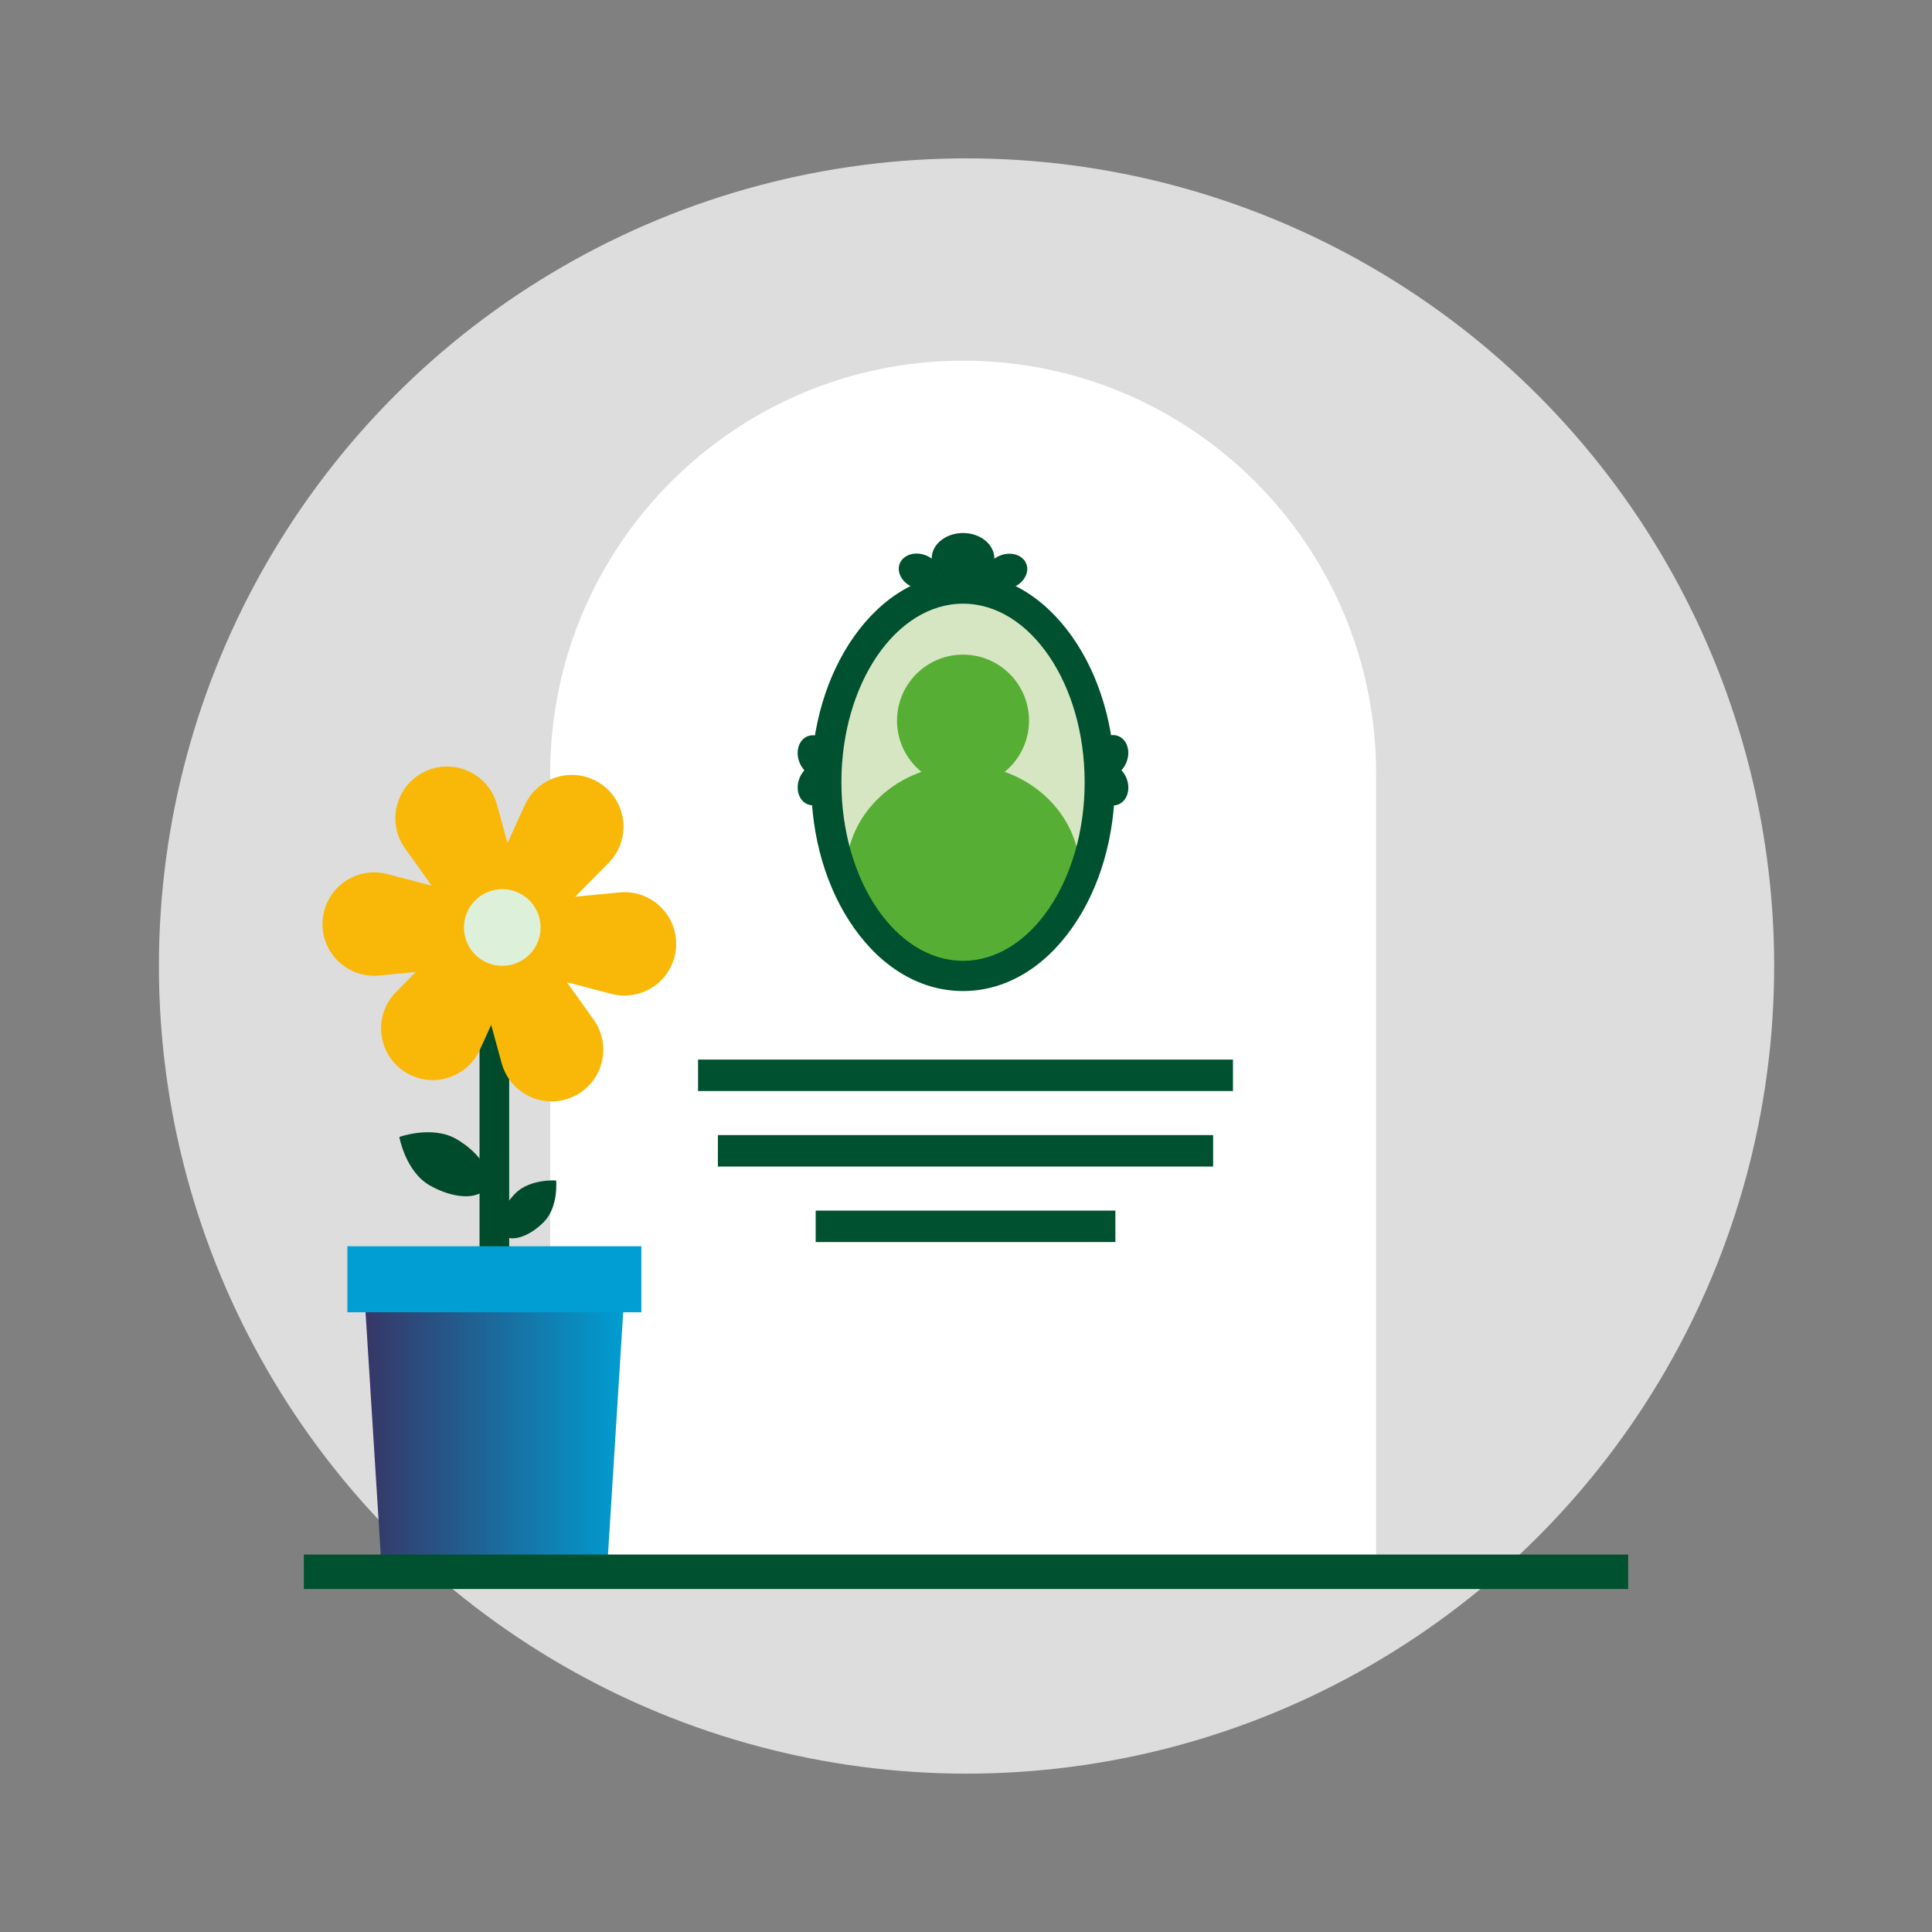 <?xml version="1.0" encoding="UTF-8"?><svg id="Laag_1" xmlns="http://www.w3.org/2000/svg" xmlns:xlink="http://www.w3.org/1999/xlink" viewBox="0 0 1080 1080"><rect x="0" y="0" width="1080" height="1080" fill="#808080" stroke="none"/><defs><linearGradient id="Naamloos_verloop_38" x1="-1130.19" y1="793.75" x2="-983.07" y2="793.75" gradientTransform="translate(1332.98)" gradientUnits="userSpaceOnUse"><stop offset="0" stop-color="#373565"/><stop offset="1" stop-color="#009ed2"/></linearGradient></defs><circle cx="540.3" cy="540" r="451.47" fill="#ddd"/><path d="M538.42,201.63h0c-127.49,0-230.85,103.35-230.85,230.85v446.16h461.69v-446.16c0-127.49-103.35-230.85-230.85-230.85Z" fill="#fff"/><rect x="390.23" y="592.31" width="299" height="17.59" fill="#00512f"/><rect x="401.31" y="634.52" width="276.84" height="17.59" fill="#00512f"/><rect x="455.97" y="676.73" width="167.53" height="17.59" fill="#00512f"/><path d="M461.9,437.28c0-59.8,34.23-108.27,76.45-108.27,42.22,0,76.45,48.47,76.45,108.27s-34.23,108.27-76.45,108.27c-42.22,0-76.45-48.47-76.45-108.27Z" fill="#d6e6c3"/><circle cx="538.34" cy="402.84" r="36.9" fill="#56af34"/><ellipse cx="538.34" cy="488.21" rx="65.46" ry="60.69" fill="#56af34"/><path d="M538.34,554c-23.24,0-44.89-12.53-60.96-35.29-15.44-21.86-23.94-50.78-23.94-81.43s8.5-59.57,23.94-81.43c16.07-22.76,37.72-35.29,60.96-35.29s44.89,12.53,60.96,35.29c15.44,21.86,23.94,50.78,23.94,81.43s-8.5,59.57-23.94,81.43c-16.07,22.76-37.72,35.29-60.96,35.29ZM538.34,337.46c-37.49,0-67.99,44.78-67.99,99.82s30.5,99.82,67.99,99.82,67.99-44.78,67.99-99.82-30.5-99.82-67.99-99.82Z" fill="#00512f"/><path d="M520.83,312.15c0-7.84,7.84-14.19,17.51-14.19s17.51,6.35,17.51,14.19c0,7.84-7.84,14.19-17.51,14.19-9.67,0-17.51-6.35-17.51-14.19Z" fill="#00512f"/><ellipse cx="514.02" cy="319.41" rx="9.6" ry="11.85" transform="translate(31.4 684.53) rotate(-68.97)" fill="#00512f"/><ellipse cx="562.66" cy="319.41" rx="11.85" ry="9.6" transform="translate(-77.15 223.24) rotate(-21.03)" fill="#00512f"/><ellipse cx="455.84" cy="438.62" rx="11.85" ry="9.6" transform="translate(-117.16 706.66) rotate(-68.97)" fill="#00512f"/><ellipse cx="455.84" cy="422.54" rx="9.6" ry="11.85" transform="translate(-121.29 191.77) rotate(-21.03)" fill="#00512f"/><ellipse cx="620.84" cy="438.62" rx="9.6" ry="11.85" transform="translate(-116.06 252.06) rotate(-21.03)" fill="#00512f"/><ellipse cx="620.84" cy="422.54" rx="11.85" ry="9.6" transform="translate(3.62 850.35) rotate(-68.97)" fill="#00512f"/><polygon points="349.92 708.87 202.79 708.87 213.44 878.63 339.27 878.63 349.92 708.87" fill="url(#Naamloos_verloop_38)"/><line x1="276.35" y1="715.13" x2="276.35" y2="575.43" fill="none" stroke="#004b2c" stroke-linecap="round" stroke-miterlimit="10" stroke-width="16.57"/><path d="M255.03,636.69c13.44,7.76,21,19.84,16.87,26.99-4.12,7.14-18.36,6.64-31.81-1.12-13.44-7.76-16.87-26.99-16.87-26.99,0,0,18.36-6.64,31.81,1.12Z" fill="#004b2c"/><path d="M304.11,682.99c-8.2,8.4-18.46,11.67-22.92,7.32-4.46-4.36-1.43-14.7,6.77-23.09,8.2-8.4,22.92-7.32,22.92-7.32,0,0,1.43,14.7-6.77,23.09Z" fill="#004b2c"/><rect x="194.19" y="696.68" width="164.34" height="36.9" transform="translate(552.71 1430.25) rotate(-180)" fill="#009ed2"/><path d="M290.62,525.25l-19.67-13.55,27.07-59.45c6.13-13.46,22.92-18.11,35.1-9.72h0c12.17,8.39,13.81,25.74,3.42,36.26l-45.91,46.47Z" fill="#fff"/><path d="M323.25,456.84c-2.13-1.47-4.24-1.19-5.31-.89-1.07.3-3.03,1.15-4.1,3.5l-14.83,32.58,25.16-25.47c1.82-1.84,1.91-3.97,1.81-5.08-.1-1.11-.6-3.18-2.73-4.65Z" fill="#fff"/><path d="M281.8,510.28l-1.9,23.81,63.2,16.53c14.3,3.74,28.51-6.35,29.69-21.09h0c1.18-14.74-11.25-26.96-25.97-25.54l-65.02,6.29Z" fill="#fff"/><path d="M352.7,522.37c-.94-.65-2.35-1.26-4.2-1.08l-35.63,3.45,34.63,9.06c2.5.65,4.39-.33,5.3-.97.91-.64,2.45-2.11,2.66-4.69.21-2.58-1.09-4.27-1.88-5.05-.22-.22-.51-.47-.88-.72Z" fill="#fff"/><path d="M289.73,519.82l-21.57,10.26,17.29,63c3.91,14.26,19.76,21.52,33.11,15.17h0c13.35-6.35,17.72-23.22,9.13-35.26l-37.96-53.17Z" fill="#fff"/><path d="M292.73,553.95l9.47,34.52c.68,2.49,2.48,3.64,3.49,4.11,1.01.46,3.05,1.07,5.39-.04,2.34-1.11,3.15-3.08,3.43-4.16.28-1.07.52-3.19-.98-5.3l-20.8-29.14Z" fill="#fff"/><path d="M290.1,514.11l-21.57,10.26-37.96-53.17c-8.59-12.03-4.22-28.91,9.13-35.26h0c13.35-6.35,29.2.91,33.11,15.17l17.29,63Z" fill="#fff"/><path d="M253.55,452.17c-.36-.25-.7-.43-.99-.56-1.01-.46-3.05-1.07-5.39.04-2.34,1.11-3.15,3.08-3.43,4.16-.28,1.08-.52,3.19.98,5.3l20.8,29.14-9.47-34.52c-.49-1.8-1.57-2.9-2.5-3.54Z" fill="#fff"/><path d="M278.36,510.1l-1.9,23.81-65.02,6.29c-14.72,1.42-27.14-10.8-25.97-25.54h0c1.18-14.74,15.39-24.83,29.69-21.09l63.2,16.53Z" fill="#fff"/><path d="M245.39,519.45l-34.63-9.06c-2.5-.65-4.4.33-5.3.97-.91.64-2.45,2.11-2.66,4.69-.21,2.58,1.09,4.27,1.88,5.05.79.78,2.5,2.05,5.08,1.8l35.63-3.45Z" fill="#fff"/><path d="M270.95,511.7l19.67,13.55-27.07,59.45c-6.13,13.46-22.92,18.11-35.1,9.72h0c-12.17-8.39-13.81-25.74-3.42-36.26l45.91-46.47Z" fill="#fff"/><path d="M262.56,544.92l-25.16,25.47c-1.82,1.84-1.91,3.97-1.81,5.07.1,1.11.6,3.18,2.73,4.65,2.13,1.47,4.24,1.19,5.31.89,1.07-.3,3.03-1.14,4.1-3.5l14.83-32.58Z" fill="#fff"/><circle cx="280.78" cy="518.47" r="16.27" transform="translate(-275.33 322.52) rotate(-42.15)" fill="#fff"/><path d="M261.68,546.19c-15.28-10.53-19.15-31.53-8.62-46.82,10.53-15.28,31.53-19.15,46.82-8.62,15.28,10.53,19.15,31.53,8.62,46.82-10.53,15.28-31.53,19.15-46.82,8.62ZM281.41,517.56c-.5-.35-1.2-.22-1.55.28-.35.5-.22,1.2.28,1.55.5.35,1.2.22,1.55-.28s.22-1.2-.28-1.55Z" fill="#fff"/><path d="M369.37,507.02c-6.11-6.01-14.52-8.99-23.05-8.16l-24.76,2.39,18.63-18.85c6.03-6.1,9.02-14.49,8.22-23.03-.81-8.54-5.32-16.22-12.38-21.09-7.06-4.87-15.85-6.34-24.11-4.05-8.26,2.29-15.04,8.08-18.59,15.88l-9.63,21.16-5.91-21.52c-2.27-8.27-8.04-15.06-15.84-18.63-7.8-3.57-16.71-3.51-24.45.18-7.74,3.68-13.42,10.56-15.57,18.86-2.15,8.3-.53,17.06,4.46,24.04l14.91,20.89-24.83-6.49c-8.3-2.17-17.06-.57-24.05,4.4-6.99,4.97-11.39,12.72-12.07,21.26-.68,8.55,2.43,16.9,8.55,22.91,1.21,1.19,2.51,2.26,3.89,3.21,5.56,3.83,12.32,5.61,19.16,4.95l20.5-1.98-11.07,11.2c-6.03,6.1-9.02,14.49-8.22,23.03.81,8.54,5.32,16.22,12.38,21.09,7.06,4.87,15.85,6.34,24.11,4.05,8.26-2.29,15.04-8.08,18.59-15.88l6.33-13.91,5.9,21.51c1.82,6.63,5.89,12.31,11.45,16.14,1.37.95,2.84,1.78,4.38,2.49,7.8,3.57,16.71,3.51,24.45-.18,7.74-3.68,13.42-10.56,15.57-18.86,2.15-8.3.53-17.06-4.46-24.04l-14.91-20.89,24.83,6.49c8.3,2.17,17.06.57,24.05-4.4,6.99-4.97,11.39-12.72,12.07-21.26.68-8.55-2.43-16.9-8.55-22.91Z" fill="#f9b807"/><circle cx="280.78" cy="518.47" r="16.27" transform="translate(-275.33 322.52) rotate(-42.15)" fill="#ddf1da"/><path d="M268.63,536.12c-9.73-6.7-12.19-20.07-5.49-29.8,6.7-9.73,20.07-12.19,29.8-5.49,9.73,6.7,12.19,20.07,5.49,29.8-6.7,9.73-20.07,12.19-29.8,5.49ZM287.09,509.31c-5.05-3.48-11.99-2.2-15.47,2.85-3.48,5.05-2.2,11.99,2.85,15.47,5.05,3.48,11.99,2.2,15.47-2.85,3.48-5.05,2.2-11.99-2.85-15.47Z" fill="#ddf1da"/><line x1="900.52" y1="878.63" x2="179.48" y2="878.63" fill="none" stroke="#00512f" stroke-linecap="square" stroke-miterlimit="10" stroke-width="19.26"/></svg>